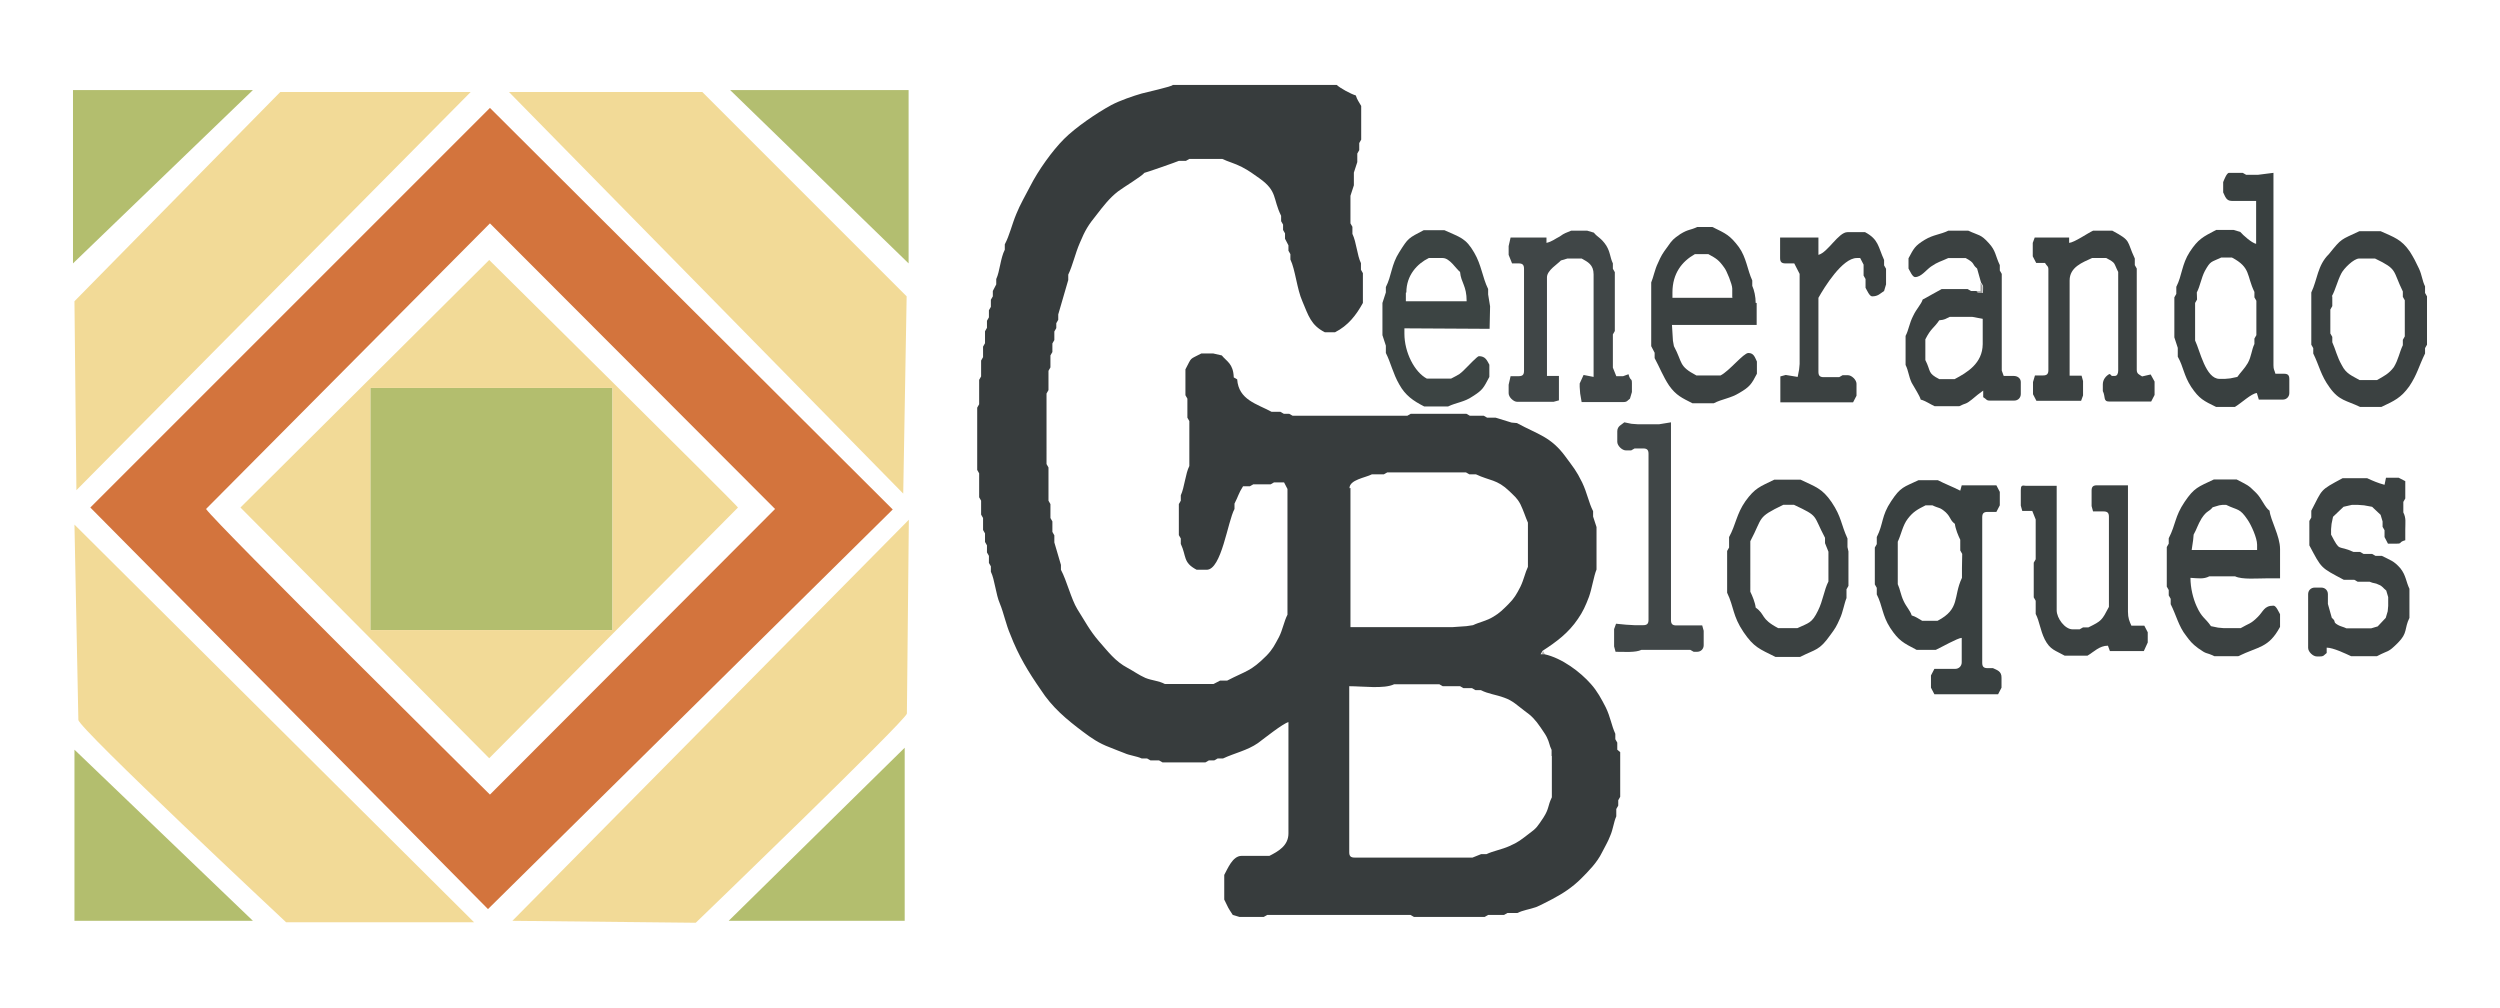 <?xml version="1.0" encoding="utf-8"?>
<!-- Generator: Adobe Illustrator 18.1.1, SVG Export Plug-In . SVG Version: 6.00 Build 0)  -->
<svg version="1.1" id="Capa_1" xmlns="http://www.w3.org/2000/svg" xmlns:xlink="http://www.w3.org/1999/xlink" x="0px" y="0px"
	 width="1024.1px" height="412.8px" viewBox="480 -174.8 1024.1 412.8" enable-background="new 480 -174.8 1024.1 412.8"
	 xml:space="preserve">
<rect x="480" y="-174.8" fill="#FFFFFF" width="1024.1" height="412.8"/>
<g>
	<polygon fill="#F2DA97" points="850,27.4 851.4,-53.4 767.7,-137.1 688.5,-137.1 	"/>
	<polygon fill="#B3BE70" points="852.2,-66.9 852.2,-137.9 779.1,-137.9 	"/>
	<polygon fill="#B3BE6E" points="509.9,-66.9 583.6,-137.9 509.9,-137.9 	"/>
	<path fill="#3B4141" d="M1327.6-75.3v-2.2h-14.1l-0.8,2.2v1.4v2.7v1.4l1.4,2.7h1.4h0.8h1.4c0.8,1.4,1.4,1.2,1.4,2.7v41.2
		c0,1.6-0.6,2.2-2.2,2.2h-3.3l-0.8,2.7v2.2v1.4v1.4l1.4,2.7h1.4h16.9l0.8-2.2v-1v-3.5v-1.4l-0.6-2.2h-4.9v-39c0-5.5,5.3-7.4,9.2-9.2
		h2.2h2.2h1.4c4.1,2.2,2.9,1.8,4.9,5.7v1.4v39c0,1.2-0.4,2.2-1.4,2.2c-2.7,0-0.2,0.2-2.2-0.8c-1.4,0.8-2.7,2.2-2.7,4.3v2.7
		c1.2,2.4,0,4.3,2.7,4.3h15.7h1.4l1.4-2.7v-1.4v-2.7v-1.4l-1.6-2.9l-3.5,0.8c-1.2-0.8-2.2-1-2.2-2.7v-37.2v-4.3l-0.8-1.4v-2.7
		c-3.5-7.4-1.2-7.1-9.2-11.4h-1.4h-5.1h-1.4C1335.2-79.3,1329.8-75.5,1327.6-75.3z"/>
	<path fill="#A1A1A0" d="M1289.4-55.5c1.4,0.8,0,0.8,2.7,0.8c0-2.7,0.4-2.5-0.8-4.3v3.5H1289.4z"/>
	<path fill="#3B4141" d="M1224.9-70.4v-7.1h-15.7v8.4c0,1.6,0.6,2.2,2.2,2.2h2.2h1.4l2.2,4.3v1.4v35.5l-0.2,2.2l-0.6,3.1l-4.9-0.8
		l-2.2,0.6V-10h28.4h1.4l1.4-2.7v-1.4v-3.5c0-1.6-2-3.5-3.5-3.5h-2.2l-1.4,0.8h-4.3h-2c-1.6,0-2.2-0.6-2.2-2.2v-28.9v-1.4
		c2.4-4.3,9.8-16.3,15.7-16.3h1.4l1.4,2.7v1.6v2.9l0.8,1.4v2.2v1.4c0.6,1,1.6,3.5,2.7,3.5c2.5,0,3.3-1.2,4.9-2.2l0.8-2.7v-2.1v-0.8
		v-3.5l-0.8-1.4v-2.2c-2.5-5.5-2.2-8.4-7.8-11.4h-1.4h-5.8C1233.1-79.7,1228.8-71.4,1224.9-70.4z"/>
	<path fill="#394040" d="M1379.9-55c1.4-2.7,1.8-5.9,3.3-8.8c2.4-4.3,2.5-3.5,6.7-5.5h2.2h0.8h1.4c7.8,4.1,5.9,7.3,9.2,14.1v2.2
		l0.8,1.4v3.5v7.1v3.5l-0.8,1.4v2.2c-1.2,2.5-1.2,5.1-2.7,7.8c-1.4,2.4-2.9,3.7-4.3,5.7l-2.9,0.6l-2.2,0.2h-2.2
		c-5.7,0-8-11.6-10-15.7V-38v-8.4v-4.3l0.8-1.4L1379.9-55L1379.9-55z M1390.7-100.2v1.4v1.4v1.4c0.8,1.6,1.2,3.5,3.5,3.5h10v17.6
		c-1.8-0.4-5.3-3.5-6.5-4.9l-2.7-0.8h-2.2h-3.5h-1.5c-5.5,2.9-7.3,3.7-10.8,9c-3.3,5.1-3.1,9.6-5.5,14.3v2.9l-0.8,1.4v4.3v9.4v2.7
		l1.4,4.3v2.2v1.4c2.4,4.3,2.4,7.6,5.5,12.4c3.3,4.9,5.1,5.7,10.2,8.2h1.4h4.9h1.4c2.7-1.6,6.7-5.5,9-5.7l0.8,2.7h1.4h8.4
		c1.6,0,2.7-1.2,2.7-2.7v-5.7c0-1.6-0.6-2.2-2.2-2.2h-3.5c-0.4-1.6-0.8-1.6-0.8-3.5V-104l-6.3,0.8h-4.9l-1.4-0.8h-5.7
		C1392.1-103.8,1391.1-101.2,1390.7-100.2z"/>
	<path fill="#404647" d="M1113.5-75.3v-2.2h-14.7L1098-74v2.2v1.4l1.4,3.5h2.7c1.6,0,2.2,0.6,2.2,2.2v41.8c0,1.6-0.6,2.2-2.2,2.2
		h-3.3l-0.8,3.5v2.7v0.8c0,1.6,2,3.5,3.5,3.5h13.5h1.4l2.2-0.6v-10h-4.9v-40.4c0-2.9,4.5-5.5,5.7-6.9l2.7-0.8h2.2h2.2h1.4
		c2.5,1.4,4.9,2.5,4.9,6.5v42l-4.1-0.8l-1.6,3.5v1.4l0.2,2.7l0.6,3.5h17.1c1.6,0,1.6-0.6,2.7-1.4l0.8-2.7v-2.2v-1.4
		c0-2.4-0.6-0.6-1.4-3.7l-2.2,0.8h-1.4h-1.4l-1.4-3.5v-2.2v-11.4l0.8-1.4v-14.9v-5.7v-3.5l-0.8-1.4v-2.2c-1.2-2.5-1-4.5-2.7-7.3
		c-2.2-3.3-3.5-3.3-5.1-5.3l-2.7-0.8h-2.2h-2.2h-2.2c-2.2,1-2.5,0.8-4.7,2.4C1116.9-76.9,1115.9-75.9,1113.5-75.3z"/>
	<path fill="#3B4141" d="M1435.2-53.4c1.6-2.9,2.2-6.1,3.9-9.4c1-2,5.1-6.1,7.3-6.1h4.3h2.2c9.4,4.5,7.1,4.7,11.4,13.5v2.2l0.8,1.4
		v3.5v7.8v3.5l-0.8,1.4v2.2c-1.4,2.9-1.8,5.9-3.7,9c-2,2.7-4.1,3.7-6.9,5.3h-1.4h-4.3h-1.4c-3.1-1.8-5.5-2.5-7.3-6.1
		c-2-3.5-2.5-6.3-3.9-9.4v-2.2l-0.8-1.4v-3.5v-1.4V-48l0.8-1.4v-2v-2H1435.2z M1426.8-55v2.2v15.7v3.5l0.8,1.4v2.2
		c2.5,5.1,3.1,9,6.7,13.9c3.9,5.5,6.9,5.3,12.5,8h2.2h4.3h2.2c5.3-2.5,8-3.7,11.4-8.4c3.3-4.9,3.9-8.2,6.5-13.5v-2.2l0.8-1.4v-3.5
		v-12v-4.3l-0.8-1.4v-2.7c-1.2-2.4-1.2-4.5-2.5-7.3c-1.3-2.8-2.2-4.5-3.7-6.9c-3.5-5.1-6.5-5.9-12-8.4h-2.2h-4.3h-2.2
		c-7.8,3.7-7.1,2.7-12.5,9.4C1429.3-66.1,1429.3-60.2,1426.8-55z"/>
	<polygon fill="#F2DA97" points="510.5,-51.4 511.3,26 672.8,-137.1 594.8,-137.1 	"/>
	<path fill="#3B4141" d="M1385,61.3h7.1h3.5c2.9,1.4,9.2,0.8,13.5,0.8h4.9v-12c0-5.3-3.9-11.8-4.3-15.7c-2-1.4-3.1-4.9-5.5-7.3
		c-3.5-3.5-3.5-3.1-8-5.5h-1.4h-5.7h-2.2c-6.5,3.1-8,3.3-12,9.2c-4.1,6.1-3.5,9-6.5,14.9v2.2l-0.8,1.4v3.5V62v3.5l0.8,1.4v2.2
		l0.8,1.4v2.2c2.2,4.3,3.3,9.2,6.3,12.9c1.6,2.2,2.5,3.3,4.9,5.1c4.1,2.9,2.7,1.4,6.7,3.3h2.7h4.9h2.2c8.4-4.1,12.4-3.3,17.1-12
		v-1.4v-2.4v-1.4c-0.6-1-1.6-3.5-2.7-3.5c-3.9,0-4.1,2.4-6.5,4.7c-2.9,2.9-3.5,2.5-6.9,4.5h-1.4h-5.7l-2.2-0.2l-2.9-0.6
		c-2.4-3.5-3.7-3.3-5.9-8.2c-1.4-3.1-2.5-7.4-2.5-11.6C1380.5,62.1,1382.7,62.5,1385,61.3z M1378.4,46.4l0.2-2.2
		c1.4-2.5,1.6-3.9,3.3-6.7c2.2-3.3,2.9-2.5,4.5-4.5l2.7-0.8l1.4-0.2h1.4c4.9,2.4,5.5,1.2,8.8,6.1c1.4,2,3.9,7.4,3.9,10.2v2.2h-26.8
		L1378.4,46.4z"/>
	<path fill="#3B4141" d="M1307.8,26v4.9v1.4l0.6,2.2h2.7h1.4l1.4,3.5v1.4v14.9l-0.8,1.4v7.1v7.1l0.8,1.4V74v2.7
		c1.6,3.1,1.8,6.5,3.7,10.4c2.2,4.3,4.3,4.5,8.2,6.7h1.4h6.5h1.4c2.7-1.6,4.9-4.1,8.4-4.1l0.8,2.2h1.4h12.5l1.6-3.5V87v-1.4v-1.4
		l-1.4-2.7h-1.4h-2.5h-1.4c-0.8-1.8-1.4-3.1-1.4-5.7V24H1339c-1.6,0-2.2,0.6-2.2,2.2v4.9v1.4l0.6,2.2h4.3c1.6,0,2.2,0.6,2.2,2.2
		v35.5v1.4c-2.9,5.5-2.9,5.7-8.4,8.4h-2.2l-1.4,0.8h-2.9c-3.1,0-6.5-4.5-6.5-7.8v-51h-12.7C1308.2,23.9,1307.8,24.2,1307.8,26z"/>
	<rect x="631.7" y="-15.9" fill="#B3BE6E" width="99.2" height="99.2"/>
	<path fill="#404647" d="M1142.5,1.9v4.3c0,1.6,2,3.5,3.5,3.5h2.2l1.4-0.8h3.5c1.6,0,2.2,0.6,2.2,2.2v68c0,1.6-0.6,2.2-2.2,2.2h-3.5
		l-3.5-0.2l-4.1-0.4l-0.8,2.2v1.4v4.3V90l0.6,2.2c3.5,0,8.2,0.4,10.6-0.8h10h6.5h3.5l1.4,0.8h1.4c1.6,0,2.7-1.2,2.7-2.7v-4.3v-1.6
		l-0.6-2.2h-10.6c-1.6,0-2.2-0.6-2.2-2.2v-81l-4.9,0.8h-4.3h-4.3l-2.7-0.2l-2.9-0.6C1144.3-0.8,1142.5-0.3,1142.5,1.9z"/>
	<polygon fill="#B2B0AF" points="1112.9,93.3 1112.1,91.9 1111.4,93.3 	"/>
	<path fill="#3B4141" d="M1426.8,34.4v1.4v1.4l-0.8,1.4v4.3v4.3v1.4c5.1,9.6,4.5,9,14.1,14.1h1.4h2.9l1.4,0.8h2.2h2.7
		c1.8,0.8,2.2,0.4,3.7,1.2c1.6,0.6,1.8,1.4,3.1,2.4l0.8,2.7V72v1.4l-0.2,2.2l-0.8,2.7l-3.3,3.5l-2.7,0.8h-2.2h-5.7h-2.2
		c-1.2-0.6-2.5-0.8-3.5-1.4c-2.4-1.4-0.4-1.2-2.5-2.9l-1.6-5.7v-2.7v-1.3c0-1.6-1.2-2.7-2.7-2.7h-2.7c-1.6,0-2.7,1.2-2.7,2.7v22
		c0,1.6,2,3.5,3.5,3.5h1.4c1.6,0,1.6-0.6,2.7-1.4v-2.2c2.7,0,7.8,2.5,10,3.5h1.4h7.8h1.4c5.1-2.7,4.3-1.2,8.6-5.5
		c4.1-4.1,2.5-5.7,4.7-10.2v-2.7v-6.5v-2.7c-1.4-2.9-1.4-5.5-3.7-8.4c-2.7-3.1-4.1-3.3-7.6-5.1h-1.2h-1.4l-1.4-0.8h-3.5l-1.4-0.8
		h-2.7c-6.7-3.1-5.3,0.4-9.2-7.1v-1.4V42l0.2-2.2l0.6-2.9c0.4-0.4,3.9-3.7,4.3-4.1l3.5-0.8h2.2l2.7,0.2l3.3,0.6l3.5,3.3l0.8,2.7V41
		l0.8,1.4v1.4v1.4l1.4,2.7h1.4h2.2c2.4,0,0.6-0.6,3.5-1.4v-4.3c0-3.1,0.4-4.7-0.8-7.1v-4.3l0.8-1.4v-5.7v-1.4l-2.7-1.4h-1.4h-2.2
		h-1.6l-0.6,2.9c-2.9-0.8-4.7-1.6-7.1-2.7h-1.4h-6.5h-2.2C1430.1,26.2,1431.5,25.4,1426.8,34.4z"/>
	<path fill="#F2DA97" d="M512.1,120.1c0,3.3,85.1,82.9,85.1,82.9h77L510.5,40.1L512.1,120.1z"/>
	<path fill="#F2DA97" d="M689.9,202.4l75.1,0.8c0,0,86.5-83.3,86.5-85.7l0.8-79.4L689.9,202.4z"/>
	<path fill="#F2DA97" d="M631.7-15.9h99.2v99.2h-99.2V-15.9L631.7-15.9z M578.5,33.1l101.9,102.7L782.3,33.1
		c0-0.6-101.9-101.4-101.9-101.4L578.5,33.1z"/>
	<polygon fill="#B3BE6E" points="778.5,202.4 850.6,202.4 850.6,131.5 	"/>
	<path fill="#373C3D" d="M1142.5,132.3v-2.9l-0.8-1.4v-2.2c-1.6-3.5-2-6.9-3.9-10.8c-1.8-3.5-3.5-6.7-6.1-9.6
		c-4.3-4.9-11.8-10.6-19-12.2h-1.6l0.8-1.4c5.7-3.7,10.6-7.3,14.5-13.1c2-2.9,3.1-5.3,4.5-9c1.2-3.3,2-8.6,3.1-11.2v-2.7v-12v-2.7
		l-1.4-4.3v-2.2c-1.8-3.5-2.4-7.4-4.5-11.8c-2.4-4.9-3.7-6.3-6.7-10.4c-6.1-8.4-11.4-9.2-20-13.9l-2.2-0.2l-6.5-2h-3.5l-1.4-0.8
		h-5.7l-1.4-0.8h-7.1h-15.7l-1.4,0.8h-23.7H1013h-3.5l-1.4-0.8h-2.2l-1.4-0.8h-2.2h-1.4c-6.1-3.3-13.5-4.9-14.1-13.3l-1.4-0.8
		c-0.2-5.7-2.9-6.5-4.9-9L977-30h-2.7h-0.8h-1.4c-5.1,2.7-3.7,1.2-6.5,6.5v1.4v9.2l0.8,1.4v7.8l0.8,1.4v9.2v6.5v2.7
		c-1.6,3.1-2,8.8-3.5,12v2.2l-0.8,1.4v3.5v5.7v3.5l0.8,1.4V48c2.4,5.1,0.8,7.6,6.5,10.6h1.4h2.7c6.1,0,8.6-19.8,11.4-24.9v-2.2
		c1.6-3.1,1.6-4.1,3.5-7.1h1.4h1.4l1.4-0.8h2.2h1.4h3.5l1.4-0.8h2.7h1.4l1.4,2.7v1.4v47.4V77c-1.4,2.7-2,6.3-3.5,9.2
		c-1.8,3.3-2.5,4.9-5.1,7.6c-6.5,6.5-8.2,6.1-16.1,10.2h-1.4h-1.5l-2.7,1.4h-1.4h-16.3h-2.2c-2.7-1.4-5.3-1.4-8-2.5
		c-2.7-1.2-4.7-2.7-7.3-4.1c-5.1-2.7-8-6.7-11.8-11c-3.7-4.3-5.7-8.2-8.8-13.1c-2.5-4.1-4.3-11.6-6.7-16.1v-2l-2.7-9.2v-2.9
		l-0.8-1.4v-4.3l-0.8-1.4v-5.7l-0.8-1.4v-7.1v-6.5l-0.8-1.4V0.4v-4.8v-9.2l0.8-1.4v-1.4v-6.5l0.8-1.4v-4.9l0.8-1.4v-3.5l0.8-1.4V-39
		l0.8-1.4v-2l0.8-1.4V-46l4.1-14.1v-2.2c1.8-3.7,2.9-8.8,4.7-12.9c2.2-5.3,3.5-7.4,6.9-11.6c2.7-3.5,5.3-6.9,8.8-9.6
		c2.4-1.8,9.6-6.1,10.8-7.6c0.4,0,13.3-4.5,14.1-4.9h2.9l1.4-0.8h4.3h6.5h2.7c2.5,1.2,5.1,1.8,8,3.3c3.1,1.6,4.7,2.9,7.3,4.7
		c7.4,5.3,5.3,8.2,8.8,15.3v2.2l0.8,1.4v2.2l0.8,1.4v2.2l1.4,2.7v2.2l0.8,1.4v2.2c2,4.1,2.7,12.2,4.9,17.1c2.5,5.9,3.5,9.8,9.2,12.7
		h1.4h1.4h1.4c5.3-2.7,8.6-6.9,11.4-12v-1.4v-6.5v-4.3l-0.8-1.4V-67c-1.6-3.3-1.8-8.4-3.5-12v-2.9l-0.8-1.4v-4.3v-4.3v-2.7l1.4-4.3
		v-2.2v-0.8v-2.2l1.4-4.3v-3.5l0.8-1.4v-2.9l0.8-1.4v-4.3v-8.5v-1c-1-1.8-1.6-2.4-2.2-4.3c-2-0.6-6.3-2.9-7.8-4.3h-67.2
		c0,0.6-11.4,3.1-12.7,3.5c-3.5,1-9,2.9-12.4,4.7c-6.1,3.3-14.7,9.2-19.4,13.9C911-113,905.3-105,902-98.5c-2,3.9-4.1,7.4-5.7,11.4
		c-1.8,4.3-2.7,8.6-4.7,12.4v2.2c-1.8,3.5-2,8.8-3.5,12v2.2l-1.4,2.7v2.2l-0.8,1.4v2.9l-0.8,1.4v2.9l-0.8,1.4v2.9l-0.8,1.4v4.9
		l-0.8,1.4v4.3l-0.8,1.4v6.5l-0.8,1.4v7.8v2.2l-0.8,1.4V3.6v2.7v11.4l0.8,1.4v2.7v7.1l0.8,1.4V36l0.8,1.4v4.9l0.8,1.4v3.5l0.8,1.4
		v2.9l0.8,1.4v2.9l0.8,1.4v2.2c1.6,3.3,2,9.2,3.7,13.1c1.6,3.9,2.5,8.6,4.3,12.7c3.3,8.6,7.4,15.3,12.4,22.5
		c4.7,7.3,10.6,12.2,17.4,17.3c3.3,2.5,6.5,4.7,10.8,6.3c2.4,1,4.1,1.6,6.1,2.4c2.2,1,4.9,1.2,7.1,2.2h2.2l1.4,0.8h3.5l1.4,0.8h4.9
		h9.2h3.5l1.4-0.8h2.2l1.4-0.8h2.2c4.7-2.2,10-3.3,14.3-6.3c2.7-2,10.2-8,12.5-8.6v45.6c0,5.1-4.3,7.4-7.8,9.2h-1.4h-10
		c-3.7,0-5.7,5.3-7.1,7.8v1.4v6.5v2.2c1.8,3.7,1.4,3.1,3.5,6.3l2.7,0.8h2.2h7.8l1.4-0.8h11.4h17.1h30.2l1.4,0.8h21.2h7.8l1.4-0.8
		h6.5l1.4-0.8h1.4h2.7c2.4-1.2,4.7-1.4,7.6-2.4c1.6-0.6,5.1-2.5,6.7-3.3c4.5-2.4,8-4.7,11.6-8.2c3.3-3.3,6.7-6.7,8.8-11
		c1.2-2.4,2.4-4.3,3.3-6.7c1.2-2.7,1.4-5.5,2.5-8v-3l0.8-1.4V153l0.8-1.4v-3.5v-10.5v-4.3L1142.5,132.3z M1032.8,25.2
		c0-3.5,6.5-4.3,9.2-5.7h2.7h2.2l1.4-0.8h6.5h21.4h4.3l1.4,0.8h2.7c5.7,2.7,8.6,2,13.7,6.9c2,2,3.1,2.7,4.5,5.3
		c1.4,2.9,2,5.1,3.1,7.6V42v12.7v2.7c-1.2,2.5-1.6,5.1-3.1,8.2c-1.6,3.1-2.5,4.7-4.9,7.1c-2.2,2.2-3.7,3.7-6.1,5.1
		c-2.9,1.8-5.7,2.2-8.4,3.5l-2.7,0.4l-5.7,0.4h-41.8v-57L1032.8,25.2L1032.8,25.2z M1115.7,135v14.1v2.7c-1.8,3.7-1,4.5-3.5,8.4
		c-2.4,3.5-2.5,4.1-6.1,6.7c-2.9,2.2-4.1,3.3-7.8,4.9c-3.1,1.4-6.7,2-9.4,3.3h-2.2l-3.5,1.4h-2.2h-46.1c-1.6,0-2.2-0.6-2.2-2.2v-68
		c5.5,0,14.3,1.2,18.4-0.8h12h6.5l1.4,0.8h2.2h4.9l1.4,0.8h3.5l1.4,0.8h2.2c3.1,1.6,6.1,1.8,9.6,3.1c3.5,1.2,5.5,3.3,8.2,5.3
		c3.1,2.2,4.5,3.7,6.7,6.9c1,1.6,1.6,2.2,2.5,3.9c1.2,2.4,1,3.3,2,5.3v2.5h0.1V135z"/>
	<path fill="#D3743D" d="M564.4,33.7l116.3-117l116.8,117l-116.8,117C680.7,150.7,568.5,39.7,564.4,33.7L564.4,33.7z M517,33.1
		l162.9,164.5L845.7,33.9l-165-164.5L517,33.1z"/>
	<polygon fill="#B3BE6E" points="510.5,202.4 583.6,202.4 510.5,132.3 	"/>
	<path fill="#394040" d="M1296.4,98.9h-1.4h-0.8c-1.6,0-2.2-0.6-2.2-2.2V37.1c0-1.6,0.6-2.2,2.2-2.2h2.2h1.4l1.4-2.7v-1.4v-2.7v-1.4
		l-1.4-2.7h-1.4H1285h-1.4l-0.6,2.2c-3.1-1.6-6.1-2.7-9.2-4.3h-2.2h-3.5h-2.2c-6.1,2.9-7.3,2.7-11.2,8.6c-4.1,6.1-3.1,9.2-5.9,14.7
		v2.9l-0.8,1.4v4.3v6.5v4.3l0.8,1.4v2.7c2.4,4.7,2.2,8.6,5.5,13.7c3.5,5.3,5.3,6.1,10.8,9h1.4h4.3h2.2c2.2-1,9-4.9,10.6-4.9v10
		c0,1.6-1.2,2.7-2.7,2.7h-7.1h-1.4l-1.4,2.7v1.4v2.2v1.4l1.4,2.7h1.4h23.3h1.4l1.4-2.7v-1.3v-2.7C1300,100.1,1298,99.7,1296.4,98.9z
		 M1283.7,57.8v1.4v2.7c-3.7,7.8-0.6,12.7-10,17.6h-1.4h-3.5h-1.4c-1.8-1-2.4-1.6-4.3-2.2c-0.6-2-2.2-3.5-3.3-5.9
		c-1.2-2.5-1.4-4.7-2.4-6.9v-2.7v-12v-2.7c1.4-2.9,2-6.7,4.1-9.4c2.2-2.9,4.1-3.9,7.3-5.5h1.4h1.4c2.9,1.4,2.9,0.6,5.5,2.9
		c2.2,2.2,1.6,3.1,3.7,4.7c0.2,2,1.4,4.9,2.2,6.5v2.2v2.2l0.8,1.4L1283.7,57.8z"/>
	<path fill="#3B4141" d="M1236.8,49.3v-3.5c-2.7-5.9-2.4-8.8-6.5-14.9c-3.9-5.7-6.7-6.3-12.7-9.2h-2.2h-6.5h-2.1
		c-5.9,2.9-7.8,3.3-11.8,8.8c-3.7,5.3-3.9,9.6-6.7,14.7v1.4v2.9l-0.8,1.4v5.7v9.2V68c2.9,6.1,2.2,9.4,6.7,16.1
		c4.3,6.3,6.5,6.9,13.1,10.2h2.2h6.5h1.4c6.5-3.3,7.8-2.5,12.4-9c2-2.7,2.5-3.5,3.9-6.7c1.2-2.5,1.8-6.3,2.7-8.4v-3.6l0.8-1.4v-4.9
		V56v-4.9L1236.8,49.3z M1229,60.7v2.7c-1.8,3.5-2.2,7.8-4.3,12c-2.5,5.1-3.7,4.9-8.4,7.1h-2.2h-4.3h-1.4c-7.4-3.9-5.1-5.5-9.2-8.4
		c-0.2-2-1.4-4.9-2.2-6.5v-2.2V48.3v-1.4c5.3-10,2.5-9.6,13.5-14.9h2.2h2.2c10.4,4.9,7.6,3.9,12.7,13.5v2.2l1.4,3.5v2.2V60.7
		L1229,60.7z"/>
	<path fill="#3B4141" d="M1304.9-20.8h-4.1L1300-23v-1.4v-34.7v-3.5l-0.8-1.4v-2.2c-1.8-3.7-1.6-5.9-4.5-9c-3.3-3.7-4.1-3.1-8.4-5.1
		h-2.2h-3.5h-2.5c-3.3,1.6-6.1,1.6-9.6,3.7c-4.1,2.5-4.5,3.5-6.7,7.6v1.4v1.4v1.4c0.6,1,1.6,3.5,2.7,3.5c2.5,0,4.5-2.9,6.5-4.3
		c2.9-2,3.9-2,7.1-3.5h2.2h3.5h1.4c4.1,2.2,2.4,2.4,4.7,4.3l1.6,5.7c1.2,1.8,0.8,1.4,0.8,4.3c-2.9,0-1.6,0.2-2.7-0.8h-2.2l-1.4-0.8
		h-2.7h-6.5h-1.4c-1.6,0.8-6.9,3.9-7.8,4.3c-0.6,2-2.5,3.7-3.9,6.7c-1.6,3.1-1.8,5.7-3.1,8.2v2.7v6.5v2.7c1.2,2.4,1.2,4.5,2.5,7.3
		c1.2,2.2,3.3,5.3,3.7,6.9c1.8,0.4,4.1,2,5.7,2.7h1.4h6.5h2.2c2.7-1.4,2.5-0.6,5.1-2.7c1.4-1.2,3.5-2.9,4.7-3.7v2.7
		c1.4,0.8,1.2,1.4,2.7,1.4h10c1.6,0,2.7-1.2,2.7-2.7v-4.9C1307.8-19.7,1306.6-20.8,1304.9-20.8z M1280.7-19.5h-1.4h-3.5h-1.4
		c-4.9-2.5-3.3-3.1-5.7-7.8v-2.2v-4.9v-1.4c2.4-4.7,3.3-4.3,5.7-7.8c2.4-0.2,2.5-0.6,4.3-1.4h1.4h4.3h3.5l4.3,0.8v10.4
		C1292.1-25.9,1285.8-22.2,1280.7-19.5z"/>
	<path fill="#3B4141" d="M1199.2-50.6c0-2.7-0.6-5.3-1.4-7.1v-2.2c-2-4.3-2.4-9.4-5.5-13.7c-3.7-4.9-5.3-5.5-10.8-8.2h-1.4h-2.2
		h-2.7c-2.9,1.4-3.5,0.8-6.9,2.9c-2.9,2-3.3,2.4-5.3,5.3c-2,2.7-2.5,3.5-3.9,6.7c-1.2,2.4-1.8,5.7-2.7,7.8v2.7v22v1.4l1.4,2.7v2.2
		c2,3.7,3.5,7.6,5.9,11.2c2.9,4.1,5.3,5.1,9.6,7.3h2.2h4.3h2.2c3.5-1.8,6.9-2,10.6-4.3c4.1-2.4,4.9-3.5,7.1-7.8v-1.4v-2.2v-1.4
		c-0.8-1.6-1.2-3.5-3.5-3.5c-2,0-7.8,7.4-11.4,9.2h-1.4h-7.1h-1.4c-7.4-3.9-5.5-5.1-9.2-12l-0.4-2.2l-0.4-6.5h34.7v-9h-0.4V-50.6z
		 M1190-52.8h-24.9V-55c0-7.8,3.9-12.7,9.2-15.7h1.4h2.7h1.4c3.3,1.8,4.3,2.4,6.5,5.5c1,1.2,3.3,6.9,3.3,8.6v3.7L1190-52.8
		L1190-52.8z"/>
	<path fill="#3C4443" d="M1090.2-40.1l0.2-9.2l-0.8-4.9v-2.2c-2.4-4.9-2.7-9.8-5.7-14.9c-3.5-6.1-5.9-6.3-12.2-9.2h-2.2h-4.9h-1.4
		c-6.3,3.3-6.3,3.1-10,9c-3.3,5.1-3.1,9.6-5.5,14.3v2.2l-1.4,4.3v2.7v7.8v2.7l1.4,4.3v1.6v1.4c2,3.9,2.9,8.4,5.5,12.9
		c2.5,4.5,5.7,6.7,10.2,9h1.4h5.7h2.7c3.3-1.6,6.7-1.8,10-4.1c4.3-2.7,4.5-3.5,6.9-8v-1.4V-24v-1.4c-1-1.8-1.6-3.5-4.3-3.5
		c-0.6,0-4.3,3.9-5.1,4.7c-2.9,2.9-2.5,2.5-6.3,4.5h-1.4h-7.1h-1.4c-5.1-2.7-9.2-10.8-9.2-18.4v-2.2L1090.2-40.1L1090.2-40.1z
		 M1056.1-55c0-7.1,4.5-11.8,9.2-14.1h1.4h4.3c2.9,0,5.5,4.5,7.1,5.7c0.4,4.5,2.7,5.5,2.7,12h-24.9v-3.5L1056.1-55L1056.1-55z"/>
</g>
</svg>
